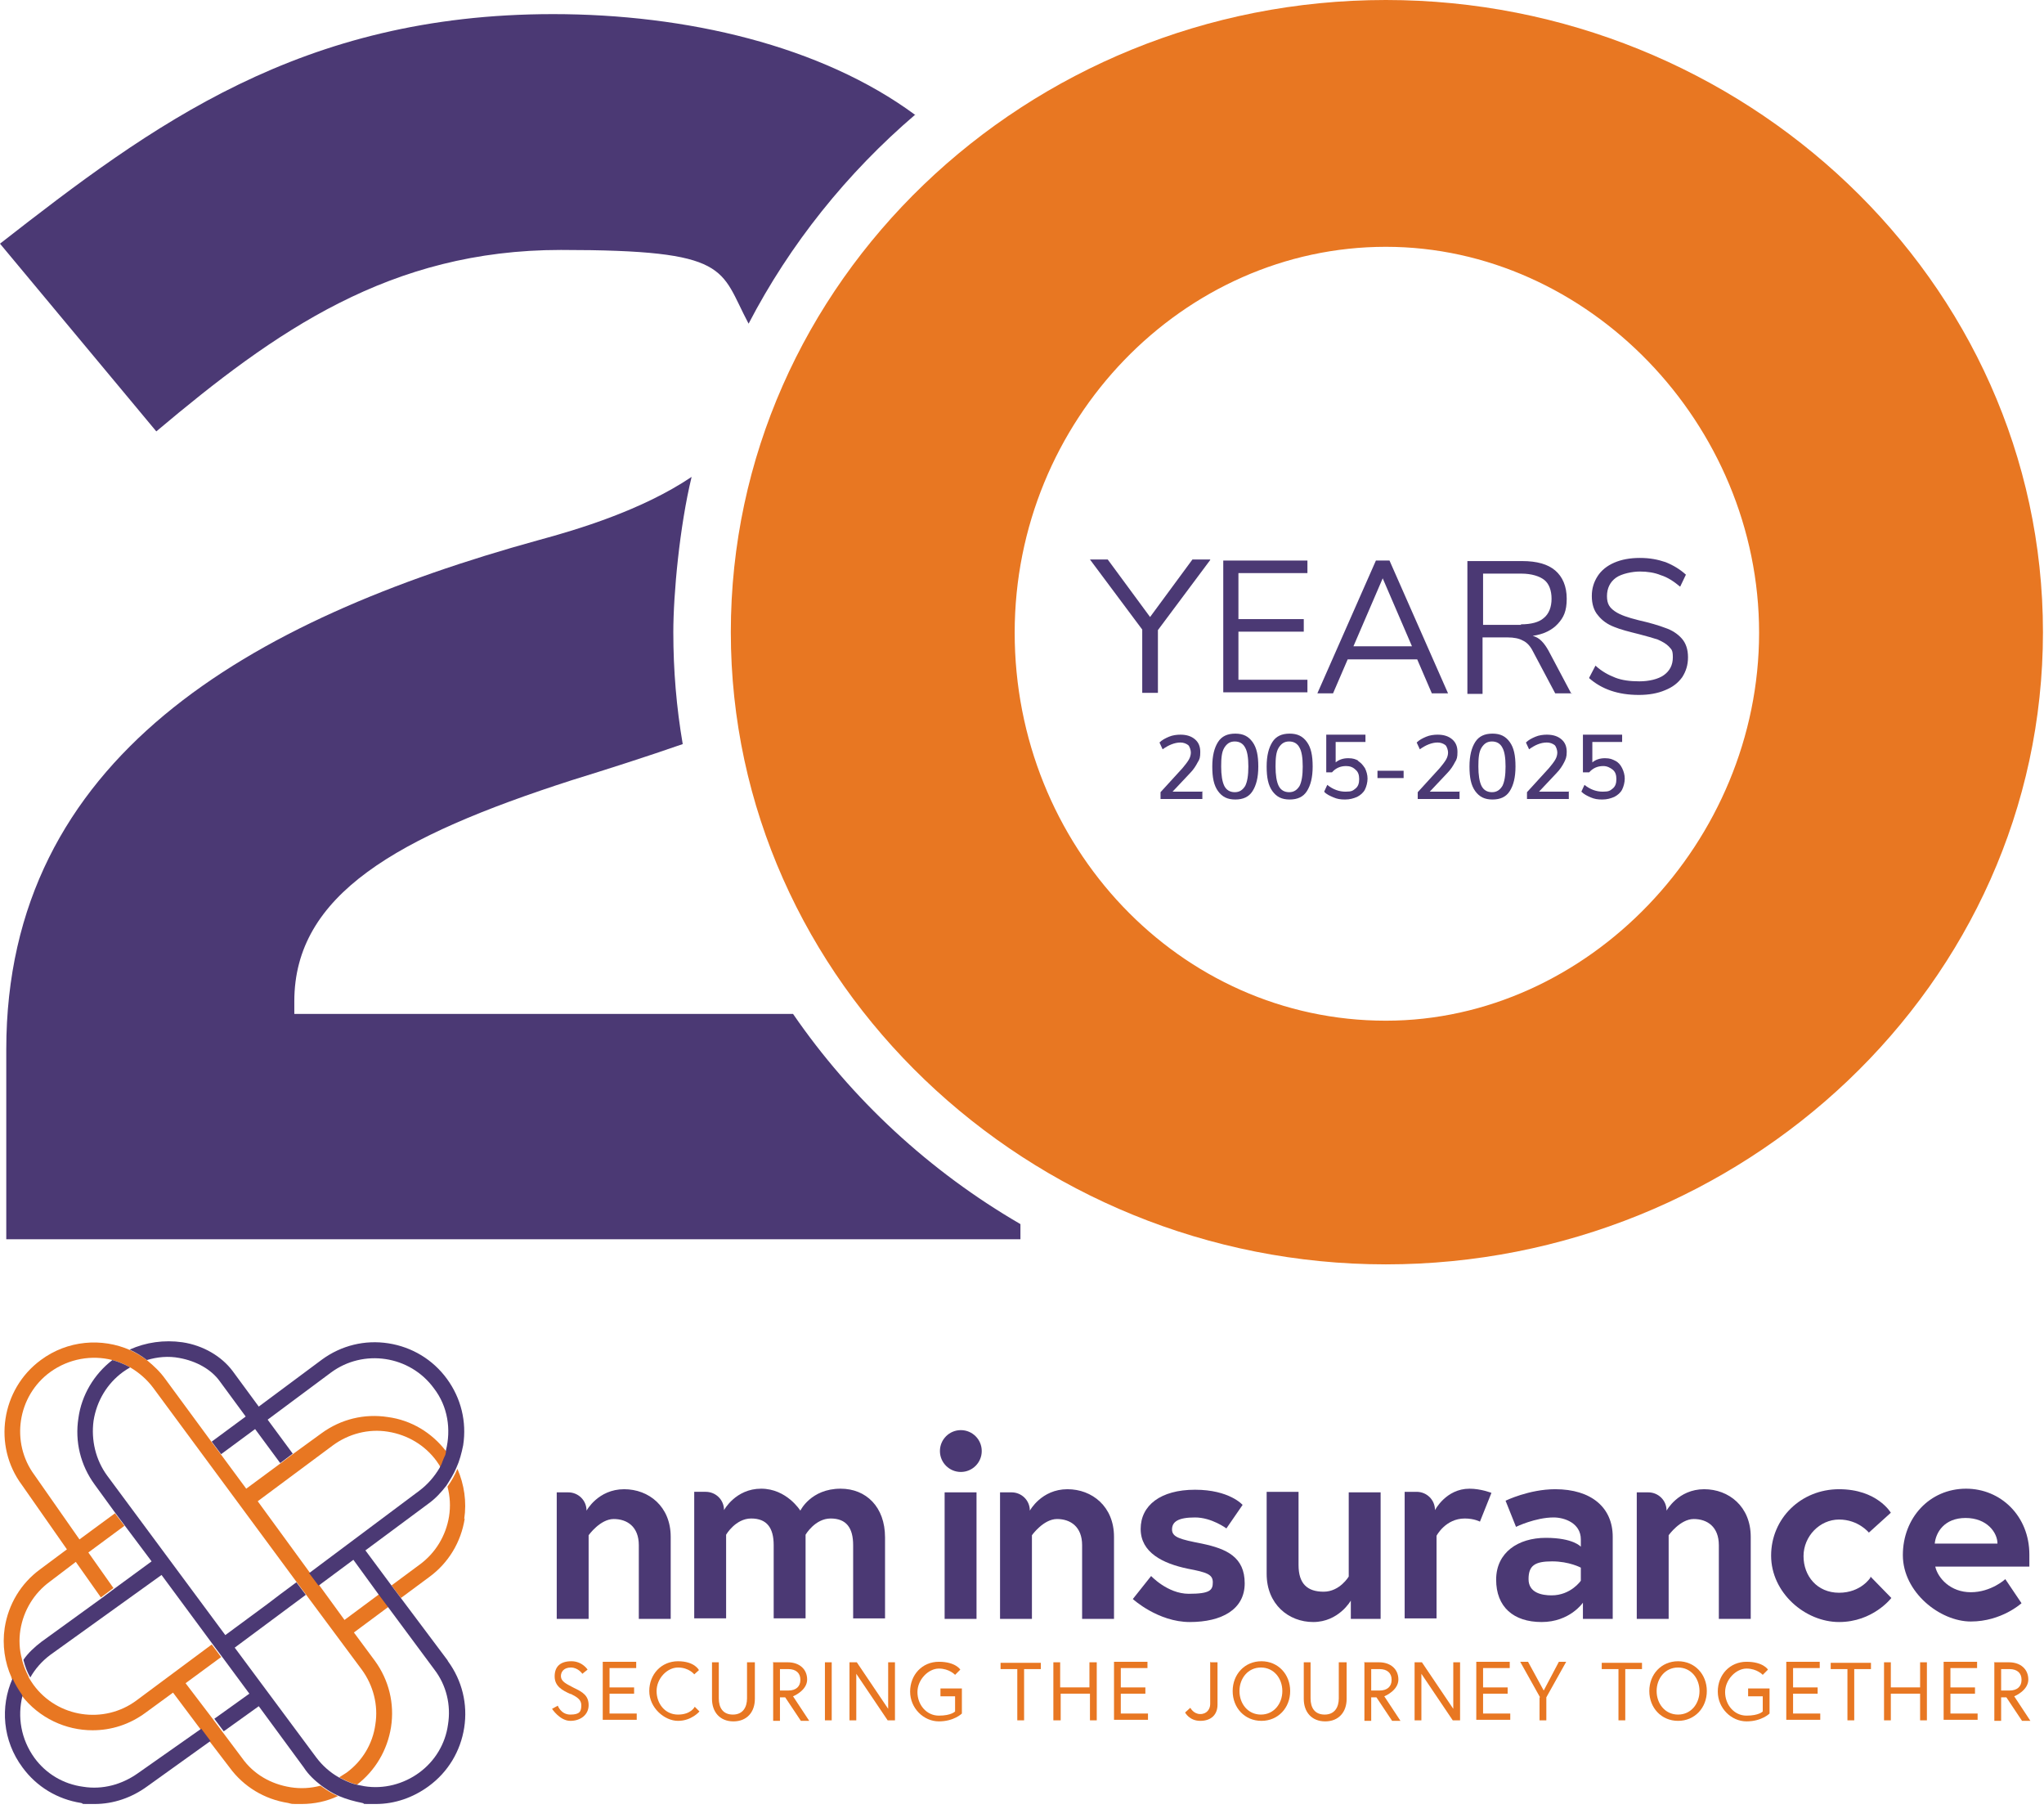 <?xml version="1.0" encoding="UTF-8"?>
<svg xmlns="http://www.w3.org/2000/svg" version="1.1" viewBox="0 0 391 346">
  <defs>
    <style>
      .cls-1 {
        fill: #e87722;
      }

      .cls-2 {
        fill: none;
      }

      .cls-3 {
        fill: #4b3974;
      }
    </style>
  </defs>
  <!-- Generator: Adobe Illustrator 28.7.3, SVG Export Plug-In . SVG Version: 1.2.0 Build 164)  -->
  <g>
    <g id="Layer_1">
      <g>
        <g id="Layer_1-2">
          <path class="cls-1" d="M109.2,324c-1.6-.7-3.1-1.5-3.1-3.4s1.1-2.9,3.2-2.9,3.1,1.6,3.1,1.6l-1,.8s-.8-1.2-2.2-1.2-1.9.9-1.9,1.6c0,1.1,1,1.5,2.5,2.3,1.7.8,2.8,1.5,2.8,3.3s-1.5,3-3.5,3-3.5-2.3-3.5-2.3l1.1-.6s.6,1.7,2.4,1.7,2.1-.6,2.1-1.8c0-1.1-.9-1.6-2.1-2.2h0Z"/>
          <path class="cls-1" d="M116.6,322.7h4.7v1.2h-4.7v3.8h5.2v1.2h-6.5v-11.1h6.4v1.2h-5.1v3.6h0Z"/>
          <path class="cls-1" d="M132.8,320.2s-1-1.3-3.1-1.3-4.1,2.1-4.1,4.5,1.6,4.5,4.1,4.5,3.2-1.5,3.2-1.5l.9.9s-1.5,1.8-4.1,1.8-5.5-2.5-5.5-5.7,2.3-5.7,5.5-5.7,4,1.7,4,1.7l-1,.9h0Z"/>
          <path class="cls-1" d="M143.1,317.9h1.3v7c0,2.5-1.5,4.3-4.1,4.3s-4.1-1.8-4.1-4.3v-7h1.3v6.9c0,1.8.8,3.1,2.7,3.1s2.7-1.4,2.7-3.1v-6.9Z"/>
          <path class="cls-1" d="M147.8,317.9h2.9c2.2,0,3.7,1.3,3.7,3.3s-2.4,3.1-2.7,3.2l3.1,4.7h-1.6l-3-4.5h-1v4.5h-1.3v-11.1h0ZM153.1,321.2c0-1.2-.8-2-2.3-2h-1.6v4.1h1.6c1.5,0,2.3-.8,2.3-2Z"/>
          <path class="cls-1" d="M157.8,317.9h1.3v11.1h-1.3v-11.1Z"/>
          <path class="cls-1" d="M163.9,317.9l6,8.9v-8.9h1.3v11.1h-1.4l-6-8.9v8.9h-1.3v-11.1h1.4Z"/>
          <path class="cls-1" d="M179.9,322.9h4.1v4.8s-1.5,1.5-4.4,1.5-5.5-2.5-5.5-5.7,2.3-5.7,5.5-5.7,4.1,1.5,4.1,1.5l-1,1s-1.1-1.2-3.1-1.2-4.1,2.1-4.1,4.5,1.7,4.5,4.1,4.5,3.1-.8,3.1-.8v-2.9h-2.8v-1.3h0Z"/>
          <path class="cls-1" d="M194.6,319.2h-3.2v-1.2h7.7v1.2h-3.2v9.8h-1.3v-9.8Z"/>
          <path class="cls-1" d="M208.5,317.9h1.3v11.1h-1.3v-5.1h-5.6v5.1h-1.4v-11.1h1.3v4.8h5.6v-4.8h0Z"/>
          <path class="cls-1" d="M214.4,322.7h4.7v1.2h-4.7v3.8h5.2v1.2h-6.5v-11.1h6.4v1.2h-5.1v3.6h0Z"/>
          <path class="cls-1" d="M231.6,317.9h1.3v8.1c0,1.9-1.2,3.1-3.3,3.1s-2.9-1.6-2.9-1.6l1-.9s.6,1.2,1.9,1.2,1.9-1,1.9-1.9v-8.1h0Z"/>
          <path class="cls-1" d="M246.8,323.4c0,3.2-2.3,5.7-5.5,5.7s-5.5-2.5-5.5-5.7,2.3-5.7,5.5-5.7,5.5,2.5,5.5,5.7ZM245.3,323.4c0-2.4-1.6-4.5-4.1-4.5s-4.1,2.1-4.1,4.5,1.6,4.5,4.1,4.5,4.1-2.1,4.1-4.5Z"/>
          <path class="cls-1" d="M256.3,317.9h1.3v7c0,2.5-1.5,4.3-4.1,4.3s-4.1-1.8-4.1-4.3v-7h1.3v6.9c0,1.8.8,3.1,2.7,3.1s2.7-1.4,2.7-3.1v-6.9Z"/>
          <path class="cls-1" d="M260.9,317.9h2.9c2.2,0,3.7,1.3,3.7,3.3s-2.4,3.1-2.7,3.2l3.1,4.7h-1.6l-3-4.5h-1v4.5h-1.3v-11.1h0ZM266.2,321.2c0-1.2-.8-2-2.3-2h-1.6v4.1h1.6c1.5,0,2.3-.8,2.3-2Z"/>
          <path class="cls-1" d="M272,317.9l6,8.9v-8.9h1.3v11.1h-1.4l-6-8.9v8.9h-1.3v-11.1h1.4Z"/>
          <path class="cls-1" d="M283.7,322.7h4.7v1.2h-4.7v3.8h5.2v1.2h-6.5v-11.1h6.4v1.2h-5.1v3.6h0Z"/>
          <path class="cls-1" d="M294.6,324.6l-3.8-6.8h1.5l3,5.5,2.9-5.5h1.4l-3.8,6.8v4.4h-1.3v-4.4h0Z"/>
          <path class="cls-1" d="M309.6,319.2h-3.2v-1.2h7.7v1.2h-3.2v9.8h-1.3v-9.8h0Z"/>
          <path class="cls-1" d="M326.5,323.4c0,3.2-2.3,5.7-5.5,5.7s-5.5-2.5-5.5-5.7,2.3-5.7,5.5-5.7,5.5,2.5,5.5,5.7ZM325.1,323.4c0-2.4-1.6-4.5-4.1-4.5s-4.1,2.1-4.1,4.5,1.6,4.5,4.1,4.5,4.1-2.1,4.1-4.5Z"/>
          <path class="cls-1" d="M334.4,322.9h4.1v4.8s-1.5,1.5-4.4,1.5-5.5-2.5-5.5-5.7,2.3-5.7,5.5-5.7,4.1,1.5,4.1,1.5l-1,1s-1.1-1.2-3.1-1.2-4.1,2.1-4.1,4.5,1.7,4.5,4.1,4.5,3.1-.8,3.1-.8v-2.9h-2.8v-1.3h0Z"/>
          <path class="cls-1" d="M343,322.7h4.7v1.2h-4.7v3.8h5.2v1.2h-6.5v-11.1h6.4v1.2h-5.1v3.6h0Z"/>
          <path class="cls-1" d="M353.4,319.2h-3.2v-1.2h7.7v1.2h-3.2v9.8h-1.3v-9.8h0Z"/>
          <path class="cls-1" d="M367.3,317.9h1.3v11.1h-1.3v-5.1h-5.6v5.1h-1.3v-11.1h1.3v4.8h5.6v-4.8Z"/>
          <path class="cls-1" d="M373.1,322.7h4.7v1.2h-4.7v3.8h5.2v1.2h-6.5v-11.1h6.4v1.2h-5.1v3.6h0Z"/>
          <path class="cls-1" d="M381.4,317.9h2.9c2.2,0,3.7,1.3,3.7,3.3s-2.4,3.1-2.7,3.2l3.1,4.7h-1.6l-3-4.5h-1v4.5h-1.3v-11.1h0ZM386.7,321.2c0-1.2-.8-2-2.3-2h-1.6v4.1h1.6c1.5,0,2.3-.8,2.3-2Z"/>
          <path class="cls-3" d="M128.3,293.9v15.7h-6.1v-14.1c0-3.5-2.2-5-4.8-5s-4.8,3.1-4.8,3.1v16h-6.1v-24.2h2.2c1.9,0,3.5,1.5,3.5,3.5h0s2.2-4.1,7.2-4.1c4.7,0,8.9,3.3,8.9,9.1h0Z"/>
          <path class="cls-3" d="M169.3,294v15.5h-6.1v-14c0-3.3-1.3-5.1-4.3-5.1s-4.8,3.1-4.8,3.1v16h-6.1v-14c0-3.3-1.3-5.1-4.3-5.1s-4.8,3.1-4.8,3.1v16h-6.1v-24.2h2.2c1.9,0,3.5,1.5,3.5,3.5h0s2.2-4.1,7.1-4.1,7.5,4.2,7.5,4.2c0,0,2-4.2,7.7-4.2,4.9,0,8.5,3.5,8.5,9.3h0Z"/>
          <path class="cls-3" d="M180.7,285.4h6.1v24.2h-6.1v-24.2Z"/>
          <path class="cls-3" d="M213.1,293.9v15.7h-6.1v-14.1c0-3.5-2.2-5-4.8-5s-4.8,3.1-4.8,3.1v16h-6.1v-24.2h2.2c1.9,0,3.5,1.5,3.5,3.5h0s2.2-4.1,7.2-4.1c4.7,0,8.9,3.3,8.9,9.1h0Z"/>
          <path class="cls-3" d="M220.1,301.3s3.2,3.5,7.3,3.5,4.6-.7,4.6-2.2-1.1-1.9-4.8-2.6c-4.8-1-9-3.1-9-7.6s3.8-7.5,10.4-7.5,9.1,2.9,9.1,2.9l-3.1,4.5s-2.8-2.1-6-2.1-4.4.8-4.4,2.3,1.6,1.9,5.7,2.7c4.8,1,8.2,2.6,8.2,7.6s-4.4,7.4-10.5,7.4-10.9-4.4-10.9-4.4l3.5-4.4h0Z"/>
          <path class="cls-3" d="M242.3,301v-15.7h6.1v14c0,3.6,1.7,5.1,4.8,5.1s4.8-2.9,4.8-2.9v-16.1h6.1v24.2h-5.7v-3.5s-2.3,4.1-7.2,4.1c-4.7,0-8.9-3.4-8.9-9.2h0Z"/>
          <path class="cls-3" d="M285.3,285.5l-2.2,5.5s-1.1-.6-2.9-.6c-3.7,0-5.4,3.3-5.4,3.3v15.8h-6.1v-24.2h2.3c1.9,0,3.5,1.5,3.5,3.5h0s2.1-4.1,6.6-4.1c2.2,0,4.2.8,4.2.8h0Z"/>
          <path class="cls-3" d="M308.5,293.8v15.8h-5.7v-3.1s-2.5,3.7-7.9,3.7-8.7-2.9-8.7-8.1,4.2-8,9.5-8,6.7,1.7,6.7,1.7v-1.4c0-3.1-3.1-4.2-5.2-4.2-3.5,0-7.2,1.8-7.2,1.8l-2-5s4.5-2.2,9.5-2.2c6.9,0,11,3.5,11,9.1h0ZM302.4,302.3v-2.5s-2.2-1.2-5.5-1.2-4.5.8-4.5,3.4,2.5,3.1,4.4,3.1c3.7,0,5.6-2.8,5.6-2.8h0Z"/>
          <path class="cls-3" d="M334.9,293.9v15.7h-6.1v-14.1c0-3.5-2.2-5-4.8-5s-4.8,3.1-4.8,3.1v16h-6.1v-24.2h2.2c1.9,0,3.5,1.5,3.5,3.5h0s2.2-4.1,7.2-4.1c4.7,0,8.9,3.3,8.9,9.1h0Z"/>
          <path class="cls-3" d="M357.8,301.5l4,4.1s-3.5,4.6-10,4.6-13-5.6-13-12.7,5.7-12.7,13-12.7,9.9,4.5,9.9,4.5l-4.2,3.8s-2-2.5-5.7-2.5-6.8,3.2-6.8,7,2.6,7,6.8,7,6-2.9,6-2.9h0Z"/>
          <path class="cls-3" d="M388.2,297.3c0,.5,0,1.4,0,2.3h-18c.5,2.2,2.9,4.9,6.8,4.9s6.6-2.5,6.6-2.5l3.1,4.6s-3.8,3.5-9.7,3.5-13-5.6-13-12.7,5.1-12.7,12.1-12.7c6.6,0,12.1,5.2,12.1,12.6h0ZM382.1,295.2c0-2.1-2-4.9-6.1-4.9s-5.7,2.8-5.9,4.9h12Z"/>
          <circle class="cls-3" cx="183.8" cy="277.5" r="4"/>
        </g>
        <g>
          <path class="cls-1" d="M88.9,290.4c-.7,4.5-3.1,8.5-6.8,11.2l-5.4,4-1.8-2.4,5.4-4c3-2.2,5-5.5,5.6-9.2.3-1.9.2-3.8-.3-5.7h0c.8-1.1,1.4-2.2,1.9-3.4,0,0,0,0,0,0h0c1.3,3,1.8,6.3,1.3,9.6h0Z"/>
          <path class="cls-1" d="M85.6,277.5c0,.1,0,.2,0,.3,0,.2-.1.3-.1.5-.2.5-.4,1-.6,1.4,0,.1,0,.2-.1.3-.1.3-.3.6-.4.8-.3-.5-.6-1-.9-1.4-2.2-3-5.5-5-9.3-5.6-3.7-.6-7.5.4-10.5,2.6l-14.4,10.7,10,13.7h0s.9,1.2.9,1.2l.9,1.2h0s4.8,6.6,4.8,6.6l6.6-4.9h.1c0,0,0,0,0,0l1.8,2.4h-.1c0,0-6.6,4.9-6.6,4.9l4,5.4c2.7,3.7,3.8,8.2,3.1,12.7-.7,4.4-3,8.3-6.5,11h0c-1.4-.3-3-1.2-3.4-1.4h0c.5-.3.9-.6,1.4-.9,3-2.2,5-5.5,5.5-9.2.6-3.7-.4-7.5-2.6-10.5l-10.7-14.4-1.8-2.4-27.4-37.1c-1.2-1.6-2.7-2.9-4.4-3.9,0,0,0,0,0,0-1.1-.6-2.2-1.1-3.4-1.4,0,0,0,0,0,0-3.9-1-8.3-.3-11.9,2.3-6.3,4.6-7.6,13.5-3,19.7l8.6,12.3,6.8-5,1.8,2.4h0s-6.9,5.1-6.9,5.1l4.8,6.8h0s-2.4,1.8-2.4,1.8l-4.8-6.8-5,3.8c-3,2.2-5,5.5-5.6,9.2-.3,1.9-.2,3.8.3,5.6,0,0,0,0,0,.1.3,1.1.7,2.2,1.3,3.3,0,0,0,0,0,.1.3.5.6,1,.9,1.4,4.6,6.3,13.5,7.6,19.7,3l14.4-10.7,1.8,2.4h0s-6.8,5-6.8,5l5.1,6.7,1.8,2.4h0c0,0,3.9,5.2,3.9,5.2,2.2,3.1,5.5,5,9.3,5.6,1.9.3,3.8.2,5.7-.3.3.2,1.7,1.3,3.4,2,0,0,0,0-.1,0-2.1,1-4.5,1.5-6.9,1.5s-1.7,0-2.6-.2c-4.5-.7-8.5-3.1-11.2-6.8l-3.9-5.1-1.8-2.4h0c0,0-5.1-6.8-5.1-6.8l-5.2,3.8c-3.1,2.3-6.6,3.4-10.2,3.4-5.1,0-10.2-2.3-13.6-6.7,0,0,0,0,0,0,0,0,0-.1-.1-.2-.7-1-1.3-2-1.8-3.1,0,0,0,0,0-.1-1.3-2.9-1.8-6.2-1.3-9.5.7-4.5,3.1-8.5,6.8-11.2l5.1-3.8-8.6-12.3c-5.6-7.5-4-18.3,3.6-23.9,5.1-3.8,11.7-4.3,17.1-1.9h0c1.1.5,2.3,1.2,3.3,2h0c1.2,1,2.4,2.1,3.4,3.5l8.9,12.1,1.8,2.4,4.8,6.5,6.5-4.8h0s2.4-1.8,2.4-1.8h0s5.5-4,5.5-4c3.7-2.7,8.2-3.8,12.7-3.1,4.5.6,8.4,3,11.1,6.5h0Z"/>
          <path class="cls-3" d="M85.7,317.7c2.7,3.7,3.8,8.2,3.1,12.7-.7,4.5-3.1,8.5-6.8,11.2-3,2.2-6.5,3.4-10.1,3.4s-1.7,0-2.6-.2c-1.5-.3-3-.7-4.4-1.3,0,0,0,0,0,0,0,0,0,0,0,0-1.7-.7-3.1-1.8-3.4-2,0,0,0,0,0,0-1.3-1-2.5-2.1-3.4-3.5l-8.6-11.7-6.7,4.8-1.8-2.4,6.7-4.8-5.1-6.9h0s-1.8-2.4-1.8-2.4h0s-9.9-13.4-9.9-13.4l-21.3,15.3c-1.6,1.2-2.9,2.7-3.8,4.3-.6-1-1-2.1-1.3-3.3,0,0,0,0,0-.1.9-1.3,2.1-2.4,3.4-3.4l11.6-8.4h0s2.4-1.8,2.4-1.8h0s7.1-5.2,7.1-5.2l-5.1-6.8h0s-1.8-2.4-1.8-2.4h0s-4-5.5-4-5.5c-2.7-3.7-3.8-8.2-3.1-12.7.6-4.4,3-8.4,6.5-11.1,0,0,0,0,0,0,0,0,0,0,0,0,1.1.3,2.3.8,3.4,1.4,0,0,0,0,0,0-.5.3-1,.6-1.4.9-3,2.2-5,5.5-5.6,9.3-.5,3.7.4,7.5,2.6,10.5l22.6,30.5,8-5.9,2.5-1.9,3.1-2.3,1.8,2.4-3.1,2.3-10.5,7.8,15.6,21c1.2,1.6,2.7,2.9,4.3,3.8h0c.4.2,2,1.1,3.4,1.4,0,0,0,0,0,0,.5.1,1,.2,1.5.3,3.7.6,7.5-.4,10.5-2.6,3-2.2,5-5.5,5.5-9.2.6-3.7-.3-7.5-2.6-10.5l-8.9-12h0s-1.8-2.4-1.8-2.4h0s-4.8-6.6-4.8-6.6l-6.6,4.9h-.1c0,0,0,0,0,0l-.9-1.2-.9-1.2h.1c0,0,21-15.7,21-15.7,1.6-1.2,2.9-2.7,3.9-4.4.1-.3.3-.5.4-.8,0-.1.1-.2.1-.3.2-.5.4-1,.6-1.4,0-.2.1-.3.1-.5,0-.1,0-.2,0-.3,1-4,.4-8.4-2.3-11.9-4.6-6.3-13.5-7.6-19.7-3l-12.1,9,4.8,6.5h0s-2.4,1.8-2.4,1.8l-4.8-6.5-6.5,4.8-1.8-2.4,6.5-4.8-5-6.8c-1.6-2.2-4.4-3.8-7.7-4.4-2.1-.4-4.2-.2-6.2.4h0s0,0,0,0c-1-.8-2.2-1.5-3.3-2h0c3.1-1.4,6.6-1.9,10.1-1.4,4,.6,7.5,2.7,9.6,5.5l5,6.8,12.1-9c3.7-2.7,8.2-3.8,12.7-3.1,4.5.7,8.5,3.1,11.2,6.8,2.7,3.7,3.8,8.2,3.1,12.7-.3,1.5-.7,3-1.3,4.3,0,0,0,0,0,0-.5,1.2-1.2,2.3-1.9,3.4,0,0,0,0,0,0-1,1.3-2.1,2.5-3.5,3.5l-12,8.9,4.9,6.6,1.8,2.4,9,12h0Z"/>
          <path class="cls-3" d="M40.2,333l-12,8.6c-3,2.2-6.5,3.4-10.1,3.4s-1.7,0-2.6-.2c-4.5-.7-8.5-3.1-11.2-6.8-3.8-5.1-4.3-11.6-1.9-17,.5,1.1,1.1,2.1,1.8,3.1,0,0,0,.1.1.2s0,0,0,0c-1,4-.3,8.3,2.3,11.9,2.2,3,5.5,5,9.3,5.5,3.7.6,7.4-.4,10.5-2.6l12.1-8.5,1.8,2.4h0Z"/>
        </g>
      </g>
      <g>
        <path class="cls-1" d="M265.1,0c68.2,0,125.7,53.5,125.7,120.9s-57.5,120.9-125.7,120.9-125.3-53.9-125.3-120.9S196.4,0,265.1,0ZM265.1,195.2c38.7,0,71.4-34.3,71.4-74.2s-32.7-73.8-71.4-73.8-71,33.1-71,73.8,31.5,74.2,71,74.2Z"/>
        <g>
          <path class="cls-2" d="M56.3,191.5v2.4h95.4c-10.5-15.3-17.9-32.8-21-51.6-7.3,2.5-14.5,4.8-21.2,6.9-33.5,10.8-53.1,22-53.1,42.3h0Z"/>
          <path class="cls-3" d="M151.6,193.9H56.3v-2.4c0-20.4,19.6-31.5,53.1-42.3,6.8-2.1,14-4.4,21.2-6.9-1.2-7-1.8-14.1-1.8-21.4s1.2-20.2,3.5-29.7c-9.5,6.4-21.9,10.1-29.3,12.1C47.9,118.5,1.2,144.8,1.2,200.7v36.3h194v-2.9c-17.4-10.1-32.3-23.9-43.5-40.2h0Z"/>
          <path class="cls-3" d="M175.1,22C157.1,8.7,131.2,2.7,105.8,2.7,57.5,2.7,29.1,23.9,0,46.6l29.9,35.9c22.8-19.2,44.7-34.7,77.4-34.7s30.3,3.6,35.9,14.1c7.9-15.2,18.8-28.8,31.9-40Z"/>
        </g>
        <g>
          <path class="cls-3" d="M231.5,107.1l-10,13.4v12h-3v-12.1l-10-13.4h3.4l8.1,11,8.1-11h3.4Z"/>
          <path class="cls-3" d="M234,132.6v-25.4h16.1v2.4h-13.2v8.8h12.5v2.4h-12.5v9.2h13.2v2.4h-16.1Z"/>
          <path class="cls-3" d="M273.9,132.6l-2.8-6.5h-13.3l-2.8,6.5h-3l11.2-25.4h2.6l11.2,25.4h-3ZM258.9,123.6h11.2l-5.6-13-5.6,13Z"/>
          <path class="cls-3" d="M300.7,132.6h-3.2l-4.3-8.1c-.5-1-1.2-1.7-1.9-2-.7-.4-1.7-.6-2.9-.6h-4.8v10.8h-2.9v-25.4h10.5c2.8,0,4.9.6,6.3,1.8s2.2,3,2.2,5.4-.6,3.6-1.7,4.8c-1.1,1.2-2.7,2-4.8,2.3.7.2,1.2.5,1.7,1,.5.5.9,1.1,1.3,1.8l4.4,8.3h0ZM290.9,119.4c2,0,3.5-.4,4.4-1.2,1-.8,1.5-2.1,1.5-3.7s-.5-2.9-1.4-3.6-2.4-1.2-4.4-1.2h-7.3v9.8h7.3Z"/>
          <path class="cls-3" d="M304,129.6l1.2-2.3c1.2,1.1,2.5,1.8,3.8,2.3,1.3.5,2.8.7,4.6.7s3.6-.4,4.7-1.2c1.1-.8,1.7-1.9,1.7-3.4s-.3-1.5-.8-2.1c-.5-.5-1.2-.9-2.1-1.3-.9-.3-2-.6-3.5-1-2-.5-3.6-.9-4.8-1.4-1.3-.5-2.3-1.2-3.1-2.2-.8-.9-1.2-2.2-1.2-3.7s.4-2.7,1.1-3.8,1.8-2,3.2-2.6c1.4-.6,3-.9,4.9-.9s3.4.3,4.9.8c1.5.6,2.8,1.4,3.9,2.4l-1.1,2.3c-1.2-1-2.4-1.8-3.7-2.2-1.2-.5-2.6-.7-4-.7s-3.5.4-4.6,1.2c-1.1.8-1.7,2-1.7,3.5s.5,2.2,1.5,2.9,2.5,1.2,4.5,1.7c2.2.5,3.9,1,5.2,1.5,1.2.4,2.3,1.1,3.1,2s1.2,2.1,1.2,3.6-.4,2.7-1.1,3.8c-.8,1.1-1.8,1.9-3.3,2.5-1.4.6-3.1.9-5,.9-4,0-7.1-1.1-9.5-3.2h0Z"/>
        </g>
        <g>
          <path class="cls-3" d="M230,151.3v1.5h-8v-1.3l4.2-4.6c.5-.6.9-1.1,1.2-1.6s.4-1,.4-1.4-.2-1.1-.5-1.4c-.4-.3-.9-.5-1.5-.5-1.1,0-2.3.5-3.4,1.3l-.6-1.3c.5-.5,1.1-.8,1.8-1.1s1.5-.4,2.2-.4c1.2,0,2.1.3,2.8.9.7.6,1,1.4,1,2.4s-.1,1.4-.5,2c-.3.6-.8,1.4-1.5,2.1l-3.3,3.5h5.8,0Z"/>
          <path class="cls-3" d="M233,151.3c-.8-1.1-1.1-2.6-1.1-4.7s.4-3.6,1.1-4.7,1.8-1.6,3.3-1.6,2.5.5,3.3,1.6,1.1,2.6,1.1,4.7-.4,3.6-1.1,4.7-1.8,1.6-3.3,1.6-2.5-.5-3.3-1.6ZM238.2,150.3c.4-.8.6-2,.6-3.7s-.2-2.9-.6-3.6c-.4-.8-1.1-1.2-2-1.2s-1.5.4-2,1.2-.6,2-.6,3.6.2,2.9.6,3.7,1.1,1.2,2,1.2,1.5-.4,2-1.2h0Z"/>
          <path class="cls-3" d="M243.4,151.3c-.8-1.1-1.1-2.6-1.1-4.7s.4-3.6,1.1-4.7,1.8-1.6,3.3-1.6,2.5.5,3.3,1.6,1.1,2.6,1.1,4.7-.4,3.6-1.1,4.7-1.8,1.6-3.3,1.6-2.5-.5-3.3-1.6ZM248.6,150.3c.4-.8.6-2,.6-3.7s-.2-2.9-.6-3.6c-.4-.8-1.1-1.2-2-1.2s-1.5.4-2,1.2-.6,2-.6,3.6.2,2.9.6,3.7,1.1,1.2,2,1.2,1.5-.4,2-1.2h0Z"/>
          <path class="cls-3" d="M259.7,145.5c.6.3,1,.8,1.4,1.4.3.6.5,1.3.5,2s-.2,1.5-.5,2.1-.9,1.1-1.5,1.4c-.7.3-1.4.5-2.3.5s-1.5-.1-2.2-.4-1.4-.6-1.8-1.1l.6-1.3c1.1.9,2.3,1.3,3.5,1.3s1.4-.2,1.9-.6c.5-.4.7-1,.7-1.8s-.2-1.4-.7-1.8c-.5-.5-1.1-.7-1.8-.7-1.1,0-2,.4-2.7,1.2h-1.1v-7.2h7.5v1.4h-5.7v3.9c.6-.5,1.4-.8,2.4-.8s1.4.2,2,.5h0Z"/>
          <path class="cls-3" d="M263.5,148.8v-1.4h5v1.4h-5Z"/>
          <path class="cls-3" d="M279.2,151.3v1.5h-8v-1.3l4.2-4.6c.5-.6.9-1.1,1.2-1.6s.4-1,.4-1.4-.2-1.1-.5-1.4c-.4-.3-.9-.5-1.5-.5-1.1,0-2.3.5-3.4,1.3l-.6-1.3c.5-.5,1.1-.8,1.8-1.1s1.5-.4,2.2-.4c1.2,0,2.1.3,2.8.9.7.6,1,1.4,1,2.4s-.1,1.4-.5,2c-.3.6-.8,1.4-1.5,2.1l-3.3,3.5h5.8,0Z"/>
          <path class="cls-3" d="M282.2,151.3c-.8-1.1-1.1-2.6-1.1-4.7s.4-3.6,1.1-4.7,1.8-1.6,3.3-1.6,2.5.5,3.3,1.6,1.1,2.6,1.1,4.7-.4,3.6-1.1,4.7-1.8,1.6-3.3,1.6-2.5-.5-3.3-1.6ZM287.4,150.3c.4-.8.6-2,.6-3.7s-.2-2.9-.6-3.6c-.4-.8-1.1-1.2-2-1.2s-1.5.4-2,1.2-.6,2-.6,3.6.2,2.9.6,3.7,1.1,1.2,2,1.2,1.5-.4,2-1.2h0Z"/>
          <path class="cls-3" d="M300.1,151.3v1.5h-8v-1.3l4.2-4.6c.5-.6.9-1.1,1.2-1.6s.4-1,.4-1.4-.2-1.1-.5-1.4c-.4-.3-.9-.5-1.5-.5-1.2,0-2.3.5-3.4,1.3l-.6-1.3c.5-.5,1.1-.8,1.8-1.1.7-.3,1.5-.4,2.2-.4,1.2,0,2.1.3,2.8.9.7.6,1,1.4,1,2.4s-.2,1.4-.5,2c-.3.6-.8,1.4-1.5,2.1l-3.3,3.5h5.8,0Z"/>
          <path class="cls-3" d="M309,145.5c.6.3,1,.8,1.3,1.4.3.6.5,1.3.5,2s-.2,1.5-.5,2.1c-.3.6-.9,1.1-1.5,1.4-.7.3-1.4.5-2.3.5s-1.5-.1-2.2-.4-1.3-.6-1.8-1.1l.6-1.3c1.1.9,2.3,1.3,3.5,1.3s1.4-.2,1.9-.6c.5-.4.7-1,.7-1.8s-.2-1.4-.7-1.8-1.1-.7-1.8-.7c-1.1,0-2,.4-2.7,1.2h-1.2v-7.2h7.5v1.4h-5.7v3.9c.6-.5,1.4-.8,2.4-.8s1.4.2,2,.5h0Z"/>
        </g>
      </g>
    </g>
  </g>
</svg>